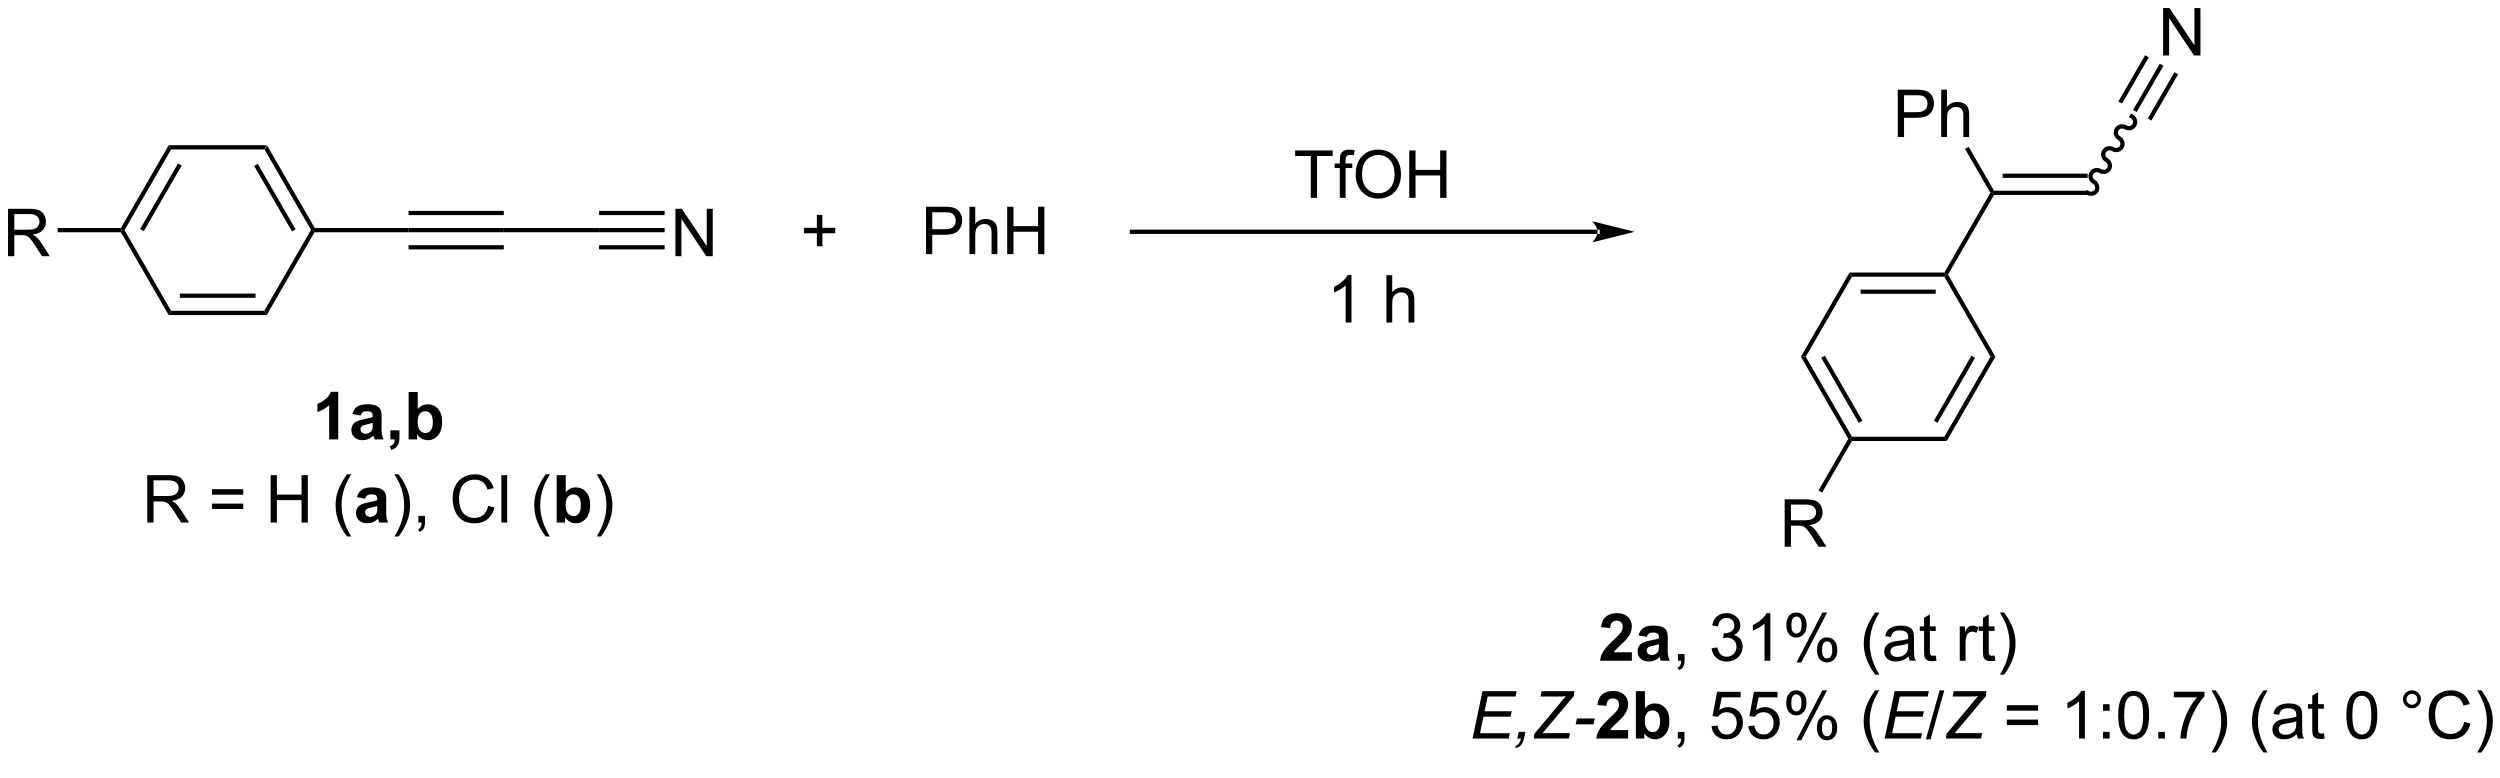 <?xml version="1.0" encoding="UTF-8"?>
<!DOCTYPE svg PUBLIC '-//W3C//DTD SVG 1.0//EN'
          'http://www.w3.org/TR/2001/REC-SVG-20010904/DTD/svg10.dtd'>
<svg stroke-dasharray="none" shape-rendering="auto" xmlns="http://www.w3.org/2000/svg" font-family="'Dialog'" text-rendering="auto" width="90" fill-opacity="1" color-interpolation="auto" color-rendering="auto" preserveAspectRatio="xMidYMid meet" font-size="12px" viewBox="0 0 90 28" fill="black" xmlns:xlink="http://www.w3.org/1999/xlink" stroke="black" image-rendering="auto" stroke-miterlimit="10" stroke-linecap="square" stroke-linejoin="miter" font-style="normal" stroke-width="1" height="28" stroke-dashoffset="0" font-weight="normal" stroke-opacity="1"
><!--Generated by the Batik Graphics2D SVG Generator--><defs id="genericDefs"
  /><g
  ><defs id="defs1"
    ><clipPath clipPathUnits="userSpaceOnUse" id="clipPath1"
      ><path d="M1.281 1.583 L312.041 1.583 L312.041 96.081 L1.281 96.081 L1.281 1.583 Z"
      /></clipPath
      ><clipPath clipPathUnits="userSpaceOnUse" id="clipPath2"
      ><path d="M-0.592 13.035 L-0.592 104.906 L301.527 104.906 L301.527 13.035 Z"
      /></clipPath
    ></defs
    ><g transform="scale(0.29,0.29) translate(-1.281,-1.583) matrix(1.029,0,0,1.029,1.89,-11.825)"
    ><path d="M37.404 40.577 L37.256 40.832 L36.962 40.832 L31.334 31.086 L31.629 30.575 ZM35.077 40.704 L30.503 32.782 L30.061 33.037 L34.635 40.96 Z" stroke="none" clip-path="url(#clipPath2)"
    /></g
    ><g transform="matrix(0.298,0,0,0.298,0.176,-3.883)"
    ><path d="M31.629 30.575 L31.334 31.086 L20.08 31.086 L19.786 30.575 Z" stroke="none" clip-path="url(#clipPath2)"
    /></g
    ><g transform="matrix(0.298,0,0,0.298,0.176,-3.883)"
    ><path d="M19.786 30.575 L20.08 31.086 L14.453 40.832 L14.159 40.832 L14.011 40.577 ZM20.912 32.782 L16.338 40.704 L16.78 40.96 L21.354 33.037 Z" stroke="none" clip-path="url(#clipPath2)"
    /></g
    ><g transform="matrix(0.298,0,0,0.298,0.176,-3.883)"
    ><path d="M14.011 41.087 L14.159 40.832 L14.453 40.832 L20.08 50.578 L19.786 51.089 Z" stroke="none" clip-path="url(#clipPath2)"
    /></g
    ><g transform="matrix(0.298,0,0,0.298,0.176,-3.883)"
    ><path d="M19.786 51.089 L20.08 50.578 L31.334 50.578 L31.629 51.089 ZM21.133 49.01 L30.282 49.01 L30.282 48.5 L21.133 48.5 Z" stroke="none" clip-path="url(#clipPath2)"
    /></g
    ><g transform="matrix(0.298,0,0,0.298,0.176,-3.883)"
    ><path d="M31.629 51.089 L31.334 50.578 L36.962 40.832 L37.256 40.832 L37.404 41.087 Z" stroke="none" clip-path="url(#clipPath2)"
    /></g
    ><g transform="matrix(0.298,0,0,0.298,0.176,-3.883)"
    ><path d="M37.404 41.087 L37.256 40.832 L37.404 40.577 L48.765 40.577 L48.765 41.087 Z" stroke="none" clip-path="url(#clipPath2)"
    /></g
    ><g transform="matrix(0.298,0,0,0.298,0.176,-3.883)"
    ><path d="M48.765 41.087 L48.765 40.577 L60.273 40.577 L60.273 41.087 ZM48.765 39.016 L60.273 39.016 L60.273 38.505 L48.765 38.505 ZM48.765 43.159 L60.273 43.159 L60.273 42.648 L48.765 42.648 Z" stroke="none" clip-path="url(#clipPath2)"
    /></g
    ><g transform="matrix(0.298,0,0,0.298,0.176,-3.883)"
    ><path d="M60.273 41.087 L60.273 40.577 L71.782 40.577 L71.782 41.087 Z" stroke="none" clip-path="url(#clipPath2)"
    /></g
    ><g transform="matrix(0.298,0,0,0.298,0.176,-3.883)"
    ><path d="M81 43.982 L81 38.255 L81.779 38.255 L84.787 42.75 L84.787 38.255 L85.513 38.255 L85.513 43.982 L84.735 43.982 L81.727 39.482 L81.727 43.982 L81 43.982 Z" stroke="none" clip-path="url(#clipPath2)"
    /></g
    ><g transform="matrix(0.298,0,0,0.298,0.176,-3.883)"
    ><path d="M71.782 41.087 L71.782 40.577 L79.7 40.577 L79.7 41.087 ZM71.782 39.016 L79.7 39.016 L79.7 38.505 L71.782 38.505 ZM71.782 43.159 L79.7 43.159 L79.7 42.648 L71.782 42.648 Z" stroke="none" clip-path="url(#clipPath2)"
    /></g
    ><g transform="matrix(0.298,0,0,0.298,0.176,-3.883)"
    ><path d="M192.411 41.288 L192.411 41.288 L136.154 41.288 L135.899 41.288 L135.899 40.777 L136.154 40.777 L192.411 40.777 L192.666 40.777 L192.666 41.288 ZM196.875 41.032 L191.773 39.757 C191.773 39.757 192.411 40.474 192.411 41.032 C192.411 41.591 191.773 42.308 191.773 42.308 Z" stroke="none" clip-path="url(#clipPath2)"
    /></g
    ><g transform="matrix(0.298,0,0,0.298,0.176,-3.883)"
    ><path d="M157.758 36.93 L157.758 31.878 L155.87 31.878 L155.87 31.204 L160.409 31.204 L160.409 31.878 L158.516 31.878 L158.516 36.93 L157.758 36.93 ZM161.264 36.93 L161.264 33.329 L160.644 33.329 L160.644 32.782 L161.264 32.782 L161.264 32.339 Q161.264 31.923 161.34 31.72 Q161.441 31.446 161.697 31.277 Q161.952 31.105 162.413 31.105 Q162.71 31.105 163.069 31.175 L162.965 31.79 Q162.746 31.751 162.551 31.751 Q162.231 31.751 162.098 31.889 Q161.965 32.024 161.965 32.399 L161.965 32.782 L162.772 32.782 L162.772 33.329 L161.965 33.329 L161.965 36.93 L161.264 36.93 ZM163.18 34.141 Q163.18 32.714 163.945 31.91 Q164.711 31.102 165.922 31.102 Q166.714 31.102 167.349 31.483 Q167.987 31.86 168.32 32.537 Q168.656 33.214 168.656 34.074 Q168.656 34.946 168.305 35.633 Q167.953 36.321 167.307 36.675 Q166.664 37.029 165.917 37.029 Q165.109 37.029 164.471 36.639 Q163.836 36.245 163.508 35.571 Q163.18 34.894 163.18 34.141 ZM163.961 34.152 Q163.961 35.188 164.516 35.785 Q165.073 36.378 165.914 36.378 Q166.768 36.378 167.32 35.777 Q167.875 35.175 167.875 34.071 Q167.875 33.37 167.638 32.85 Q167.401 32.329 166.945 32.042 Q166.492 31.753 165.924 31.753 Q165.12 31.753 164.539 32.308 Q163.961 32.86 163.961 34.152 ZM169.655 36.93 L169.655 31.204 L170.413 31.204 L170.413 33.555 L173.389 33.555 L173.389 31.204 L174.147 31.204 L174.147 36.93 L173.389 36.93 L173.389 34.23 L170.413 34.23 L170.413 36.93 L169.655 36.93 Z" stroke="none" clip-path="url(#clipPath2)"
    /></g
    ><g transform="matrix(0.298,0,0,0.298,0.176,-3.883)"
    ><path d="M162.675 51.991 L161.972 51.991 L161.972 47.509 Q161.717 47.752 161.306 47.994 Q160.894 48.236 160.566 48.358 L160.566 47.679 Q161.155 47.4 161.595 47.007 Q162.037 46.611 162.222 46.241 L162.675 46.241 L162.675 51.991 ZM166.894 51.991 L166.894 46.265 L167.597 46.265 L167.597 48.319 Q168.089 47.749 168.839 47.749 Q169.3 47.749 169.639 47.931 Q169.98 48.111 170.126 48.431 Q170.272 48.752 170.272 49.361 L170.272 51.991 L169.569 51.991 L169.569 49.361 Q169.569 48.835 169.339 48.595 Q169.113 48.353 168.694 48.353 Q168.381 48.353 168.105 48.517 Q167.832 48.679 167.714 48.957 Q167.597 49.233 167.597 49.72 L167.597 51.991 L166.894 51.991 Z" stroke="none" clip-path="url(#clipPath2)"
    /></g
    ><g transform="matrix(0.298,0,0,0.298,0.176,-3.883)"
    ><path d="M0.38 43.982 L0.38 38.255 L2.919 38.255 Q3.685 38.255 4.083 38.409 Q4.482 38.563 4.719 38.953 Q4.958 39.344 4.958 39.818 Q4.958 40.427 4.562 40.847 Q4.169 41.263 3.344 41.375 Q3.646 41.521 3.802 41.662 Q4.133 41.966 4.43 42.422 L5.427 43.982 L4.474 43.982 L3.716 42.789 Q3.383 42.274 3.167 42 Q2.953 41.727 2.784 41.617 Q2.615 41.508 2.438 41.466 Q2.31 41.438 2.016 41.438 L1.138 41.438 L1.138 43.982 L0.38 43.982 ZM1.138 40.782 L2.766 40.782 Q3.287 40.782 3.578 40.675 Q3.872 40.568 4.023 40.331 Q4.177 40.094 4.177 39.818 Q4.177 39.412 3.88 39.151 Q3.586 38.888 2.95 38.888 L1.138 38.888 L1.138 40.782 Z" stroke="none" clip-path="url(#clipPath2)"
    /></g
    ><g transform="matrix(0.298,0,0,0.298,0.176,-3.883)"
    ><path d="M14.011 40.577 L14.159 40.832 L14.011 41.087 L6.376 41.087 L6.376 40.577 Z" stroke="none" clip-path="url(#clipPath2)"
    /></g
    ><g transform="matrix(0.298,0,0,0.298,0.176,-3.883)"
    ><path d="M40.271 66.113 L39.175 66.113 L39.175 61.975 Q38.574 62.538 37.756 62.809 L37.756 61.811 Q38.185 61.671 38.688 61.28 Q39.193 60.887 39.381 60.363 L40.271 60.363 L40.271 66.113 ZM42.968 63.23 L41.971 63.051 Q42.14 62.449 42.549 62.16 Q42.96 61.871 43.767 61.871 Q44.502 61.871 44.861 62.046 Q45.221 62.218 45.367 62.486 Q45.515 62.754 45.515 63.468 L45.502 64.749 Q45.502 65.296 45.554 65.556 Q45.609 65.816 45.752 66.113 L44.666 66.113 Q44.624 66.004 44.562 65.788 Q44.533 65.691 44.523 65.66 Q44.242 65.934 43.921 66.072 Q43.601 66.207 43.236 66.207 Q42.596 66.207 42.226 65.861 Q41.859 65.512 41.859 64.981 Q41.859 64.629 42.025 64.353 Q42.195 64.077 42.497 63.931 Q42.799 63.785 43.369 63.676 Q44.14 63.53 44.437 63.405 L44.437 63.296 Q44.437 62.98 44.281 62.845 Q44.124 62.71 43.689 62.71 Q43.398 62.71 43.234 62.827 Q43.07 62.941 42.968 63.23 ZM44.437 64.121 Q44.226 64.191 43.767 64.29 Q43.312 64.387 43.171 64.481 Q42.955 64.632 42.955 64.866 Q42.955 65.098 43.127 65.267 Q43.299 65.434 43.564 65.434 Q43.861 65.434 44.132 65.238 Q44.33 65.09 44.392 64.874 Q44.437 64.733 44.437 64.34 L44.437 64.121 ZM46.568 65.014 L47.667 65.014 L47.667 65.801 Q47.667 66.277 47.584 66.553 Q47.503 66.829 47.274 67.048 Q47.045 67.267 46.693 67.392 L46.48 66.939 Q46.81 66.829 46.951 66.637 Q47.092 66.447 47.1 66.113 L46.568 66.113 L46.568 65.014 ZM48.773 66.113 L48.773 60.387 L49.869 60.387 L49.869 62.449 Q50.377 61.871 51.072 61.871 Q51.83 61.871 52.325 62.421 Q52.822 62.968 52.822 63.996 Q52.822 65.059 52.317 65.634 Q51.812 66.207 51.088 66.207 Q50.734 66.207 50.387 66.03 Q50.041 65.85 49.791 65.504 L49.791 66.113 L48.773 66.113 ZM49.861 63.949 Q49.861 64.593 50.064 64.902 Q50.351 65.34 50.822 65.34 Q51.187 65.34 51.442 65.03 Q51.697 64.718 51.697 64.051 Q51.697 63.34 51.439 63.025 Q51.182 62.71 50.781 62.71 Q50.385 62.71 50.122 63.017 Q49.861 63.324 49.861 63.949 Z" stroke="none" clip-path="url(#clipPath2)"
    /></g
    ><g transform="matrix(0.298,0,0,0.298,0.176,-3.883)"
    ><path d="M98.093 42.778 L98.093 41.208 L96.533 41.208 L96.533 40.551 L98.093 40.551 L98.093 38.994 L98.757 38.994 L98.757 40.551 L100.314 40.551 L100.314 41.208 L98.757 41.208 L98.757 42.778 L98.093 42.778 Z" stroke="none" clip-path="url(#clipPath2)"
    /></g
    ><g transform="matrix(0.298,0,0,0.298,0.176,-3.883)"
    ><path d="M196.547 91.828 L196.547 92.849 L192.701 92.849 Q192.763 92.271 193.076 91.753 Q193.388 91.234 194.31 90.38 Q195.053 89.688 195.219 89.443 Q195.446 89.102 195.446 88.771 Q195.446 88.404 195.248 88.206 Q195.053 88.008 194.704 88.008 Q194.36 88.008 194.157 88.216 Q193.954 88.422 193.922 88.904 L192.829 88.794 Q192.928 87.888 193.443 87.495 Q193.959 87.099 194.732 87.099 Q195.579 87.099 196.063 87.557 Q196.547 88.013 196.547 88.693 Q196.547 89.078 196.409 89.43 Q196.271 89.779 195.969 90.162 Q195.771 90.414 195.25 90.891 Q194.732 91.367 194.592 91.524 Q194.454 91.68 194.368 91.828 L196.547 91.828 ZM198.345 89.966 L197.348 89.787 Q197.517 89.185 197.926 88.896 Q198.338 88.607 199.145 88.607 Q199.879 88.607 200.239 88.781 Q200.598 88.953 200.744 89.222 Q200.892 89.49 200.892 90.203 L200.879 91.484 Q200.879 92.031 200.931 92.292 Q200.986 92.552 201.129 92.849 L200.043 92.849 Q200.002 92.74 199.939 92.524 Q199.911 92.427 199.9 92.396 Q199.619 92.669 199.299 92.807 Q198.978 92.943 198.614 92.943 Q197.973 92.943 197.603 92.597 Q197.236 92.248 197.236 91.716 Q197.236 91.365 197.403 91.089 Q197.572 90.813 197.874 90.667 Q198.176 90.521 198.747 90.412 Q199.517 90.266 199.814 90.141 L199.814 90.031 Q199.814 89.716 199.658 89.581 Q199.502 89.445 199.067 89.445 Q198.775 89.445 198.611 89.563 Q198.447 89.677 198.345 89.966 ZM199.814 90.857 Q199.603 90.927 199.145 91.026 Q198.689 91.123 198.549 91.216 Q198.333 91.367 198.333 91.602 Q198.333 91.834 198.504 92.003 Q198.676 92.169 198.942 92.169 Q199.239 92.169 199.51 91.974 Q199.708 91.826 199.77 91.609 Q199.814 91.469 199.814 91.076 L199.814 90.857 Z" stroke="none" clip-path="url(#clipPath2)"
    /></g
    ><g transform="matrix(0.298,0,0,0.298,0.176,-3.883)"
    ><path d="M202.11 92.849 L202.11 92.047 L202.912 92.047 L202.912 92.849 Q202.912 93.292 202.756 93.563 Q202.599 93.834 202.258 93.982 L202.063 93.682 Q202.287 93.584 202.391 93.393 Q202.498 93.206 202.508 92.849 L202.11 92.849 ZM206.18 91.336 L206.883 91.242 Q207.006 91.841 207.295 92.104 Q207.586 92.367 208.006 92.367 Q208.5 92.367 208.842 92.024 Q209.185 91.68 209.185 91.172 Q209.185 90.688 208.868 90.375 Q208.553 90.06 208.063 90.06 Q207.865 90.06 207.568 90.138 L207.646 89.521 Q207.717 89.529 207.758 89.529 Q208.209 89.529 208.568 89.294 Q208.928 89.06 208.928 88.57 Q208.928 88.185 208.665 87.932 Q208.404 87.677 207.99 87.677 Q207.579 87.677 207.305 87.935 Q207.032 88.193 206.954 88.709 L206.25 88.584 Q206.381 87.875 206.836 87.487 Q207.295 87.099 207.974 87.099 Q208.443 87.099 208.836 87.3 Q209.232 87.5 209.441 87.849 Q209.649 88.195 209.649 88.586 Q209.649 88.959 209.448 89.263 Q209.25 89.568 208.86 89.748 Q209.368 89.865 209.649 90.234 Q209.93 90.602 209.93 91.156 Q209.93 91.906 209.383 92.43 Q208.836 92.951 208 92.951 Q207.248 92.951 206.748 92.503 Q206.25 92.052 206.18 91.336 ZM213.275 92.849 L212.572 92.849 L212.572 88.367 Q212.317 88.609 211.905 88.852 Q211.494 89.094 211.166 89.216 L211.166 88.537 Q211.754 88.258 212.195 87.865 Q212.637 87.469 212.822 87.099 L213.275 87.099 L213.275 92.849 ZM215.209 88.498 Q215.209 87.883 215.516 87.453 Q215.826 87.024 216.412 87.024 Q216.951 87.024 217.303 87.409 Q217.657 87.794 217.657 88.539 Q217.657 89.266 217.3 89.659 Q216.943 90.052 216.42 90.052 Q215.899 90.052 215.553 89.667 Q215.209 89.279 215.209 88.498 ZM216.43 87.508 Q216.17 87.508 215.995 87.734 Q215.821 87.961 215.821 88.568 Q215.821 89.117 215.995 89.344 Q216.172 89.568 216.43 89.568 Q216.696 89.568 216.87 89.341 Q217.045 89.115 217.045 88.513 Q217.045 87.959 216.868 87.734 Q216.693 87.508 216.43 87.508 ZM216.435 93.06 L219.568 87.024 L220.138 87.024 L217.016 93.06 L216.435 93.06 ZM218.912 91.505 Q218.912 90.888 219.219 90.461 Q219.529 90.031 220.118 90.031 Q220.657 90.031 221.011 90.417 Q221.365 90.802 221.365 91.547 Q221.365 92.274 221.006 92.667 Q220.649 93.06 220.123 93.06 Q219.602 93.06 219.256 92.672 Q218.912 92.281 218.912 91.505 ZM220.138 90.516 Q219.873 90.516 219.698 90.742 Q219.524 90.969 219.524 91.576 Q219.524 92.123 219.698 92.349 Q219.875 92.576 220.133 92.576 Q220.404 92.576 220.576 92.349 Q220.75 92.123 220.75 91.521 Q220.75 90.966 220.573 90.742 Q220.399 90.516 220.138 90.516 ZM225.951 94.534 Q225.368 93.8 224.964 92.815 Q224.563 91.828 224.563 90.774 Q224.563 89.844 224.865 88.992 Q225.217 88.005 225.951 87.024 L226.454 87.024 Q225.982 87.836 225.829 88.185 Q225.592 88.724 225.454 89.31 Q225.287 90.039 225.287 90.779 Q225.287 92.656 226.454 94.534 L225.951 94.534 ZM229.977 92.336 Q229.586 92.669 229.224 92.807 Q228.865 92.943 228.451 92.943 Q227.766 92.943 227.399 92.609 Q227.032 92.274 227.032 91.755 Q227.032 91.451 227.17 91.198 Q227.31 90.945 227.534 90.794 Q227.758 90.641 228.04 90.563 Q228.248 90.508 228.665 90.459 Q229.516 90.357 229.92 90.216 Q229.922 90.07 229.922 90.031 Q229.922 89.602 229.724 89.427 Q229.454 89.188 228.922 89.188 Q228.428 89.188 228.191 89.362 Q227.954 89.537 227.842 89.977 L227.154 89.883 Q227.248 89.443 227.461 89.172 Q227.678 88.899 228.084 88.753 Q228.49 88.607 229.024 88.607 Q229.555 88.607 229.886 88.732 Q230.219 88.857 230.375 89.047 Q230.532 89.234 230.594 89.524 Q230.631 89.703 230.631 90.172 L230.631 91.109 Q230.631 92.091 230.675 92.352 Q230.719 92.609 230.852 92.849 L230.118 92.849 Q230.008 92.63 229.977 92.336 ZM229.92 90.766 Q229.537 90.922 228.771 91.031 Q228.336 91.094 228.157 91.172 Q227.977 91.25 227.878 91.401 Q227.782 91.552 227.782 91.734 Q227.782 92.016 227.995 92.203 Q228.209 92.391 228.618 92.391 Q229.024 92.391 229.339 92.214 Q229.657 92.037 229.805 91.727 Q229.92 91.49 229.92 91.024 L229.92 90.766 ZM233.254 92.219 L233.356 92.841 Q233.059 92.904 232.825 92.904 Q232.442 92.904 232.231 92.784 Q232.02 92.662 231.934 92.464 Q231.848 92.266 231.848 91.633 L231.848 89.248 L231.333 89.248 L231.333 88.701 L231.848 88.701 L231.848 87.672 L232.549 87.25 L232.549 88.701 L233.254 88.701 L233.254 89.248 L232.549 89.248 L232.549 91.672 Q232.549 91.974 232.585 92.06 Q232.622 92.146 232.705 92.198 Q232.791 92.248 232.947 92.248 Q233.064 92.248 233.254 92.219 ZM236.158 92.849 L236.158 88.701 L236.791 88.701 L236.791 89.328 Q237.033 88.888 237.236 88.748 Q237.442 88.607 237.689 88.607 Q238.043 88.607 238.411 88.834 L238.168 89.484 Q237.911 89.334 237.653 89.334 Q237.424 89.334 237.239 89.472 Q237.056 89.609 236.978 89.857 Q236.861 90.232 236.861 90.677 L236.861 92.849 L236.158 92.849 ZM240.364 92.219 L240.465 92.841 Q240.168 92.904 239.934 92.904 Q239.551 92.904 239.34 92.784 Q239.129 92.662 239.043 92.464 Q238.958 92.266 238.958 91.633 L238.958 89.248 L238.442 89.248 L238.442 88.701 L238.958 88.701 L238.958 87.672 L239.658 87.25 L239.658 88.701 L240.364 88.701 L240.364 89.248 L239.658 89.248 L239.658 91.672 Q239.658 91.974 239.695 92.06 Q239.731 92.146 239.814 92.198 Q239.9 92.248 240.056 92.248 Q240.174 92.248 240.364 92.219 ZM241.513 94.534 L241.008 94.534 Q242.178 92.656 242.178 90.779 Q242.178 90.044 242.008 89.32 Q241.875 88.734 241.638 88.195 Q241.485 87.844 241.008 87.024 L241.513 87.024 Q242.248 88.005 242.599 88.992 Q242.899 89.844 242.899 90.774 Q242.899 91.828 242.495 92.815 Q242.092 93.8 241.513 94.534 Z" stroke="none" clip-path="url(#clipPath2)"
    /></g
    ><g transform="matrix(0.298,0,0,0.298,0.176,-3.883)"
    ><path d="M177.301 102.249 L178.502 96.522 L182.635 96.522 L182.497 97.174 L179.129 97.174 L178.754 98.955 L182.036 98.955 L181.9 99.609 L178.619 99.609 L178.205 101.601 L181.809 101.601 L181.674 102.249 L177.301 102.249 ZM182.713 102.249 L182.879 101.447 L183.684 101.447 L183.541 102.147 Q183.408 102.778 183.127 103.069 Q182.848 103.364 182.47 103.405 L182.536 103.098 Q183.002 102.968 183.15 102.249 L182.713 102.249 ZM184.696 102.249 L184.771 101.674 L187.638 98.249 L188.232 97.53 Q188.412 97.312 188.579 97.127 Q188.217 97.171 188.071 97.171 L187.883 97.166 L187.657 97.171 L187.435 97.174 L185.508 97.174 L185.646 96.522 L189.594 96.522 L189.529 97.119 L186.454 100.772 Q185.888 101.447 185.735 101.619 Q185.907 101.596 185.959 101.596 L189.079 101.596 L188.943 102.249 L184.696 102.249 ZM189.76 100.53 L189.908 99.822 L192.064 99.822 L191.918 100.53 L189.76 100.53 Z" stroke="none" clip-path="url(#clipPath2)"
    /></g
    ><g transform="matrix(0.298,0,0,0.298,0.176,-3.883)"
    ><path d="M196.098 101.228 L196.098 102.249 L192.252 102.249 Q192.314 101.671 192.627 101.153 Q192.939 100.635 193.861 99.78 Q194.603 99.088 194.77 98.843 Q194.997 98.502 194.997 98.171 Q194.997 97.804 194.799 97.606 Q194.603 97.408 194.254 97.408 Q193.911 97.408 193.708 97.616 Q193.504 97.822 193.473 98.304 L192.379 98.194 Q192.478 97.288 192.994 96.895 Q193.51 96.499 194.283 96.499 Q195.129 96.499 195.614 96.957 Q196.098 97.413 196.098 98.093 Q196.098 98.478 195.96 98.83 Q195.822 99.179 195.52 99.562 Q195.322 99.814 194.801 100.291 Q194.283 100.767 194.142 100.924 Q194.004 101.08 193.918 101.228 L196.098 101.228 ZM197.029 102.249 L197.029 96.522 L198.125 96.522 L198.125 98.585 Q198.633 98.007 199.329 98.007 Q200.087 98.007 200.581 98.556 Q201.079 99.103 201.079 100.132 Q201.079 101.194 200.573 101.77 Q200.068 102.343 199.344 102.343 Q198.99 102.343 198.644 102.166 Q198.297 101.986 198.047 101.64 L198.047 102.249 L197.029 102.249 ZM198.118 100.085 Q198.118 100.728 198.321 101.038 Q198.607 101.476 199.079 101.476 Q199.443 101.476 199.698 101.166 Q199.954 100.853 199.954 100.187 Q199.954 99.476 199.696 99.161 Q199.438 98.846 199.037 98.846 Q198.641 98.846 198.378 99.153 Q198.118 99.46 198.118 100.085 Z" stroke="none" clip-path="url(#clipPath2)"
    /></g
    ><g transform="matrix(0.298,0,0,0.298,0.176,-3.883)"
    ><path d="M202.098 102.249 L202.098 101.447 L202.9 101.447 L202.9 102.249 Q202.9 102.692 202.744 102.963 Q202.588 103.234 202.247 103.382 L202.051 103.082 Q202.275 102.984 202.379 102.793 Q202.486 102.606 202.497 102.249 L202.098 102.249 ZM206.166 100.749 L206.903 100.687 Q206.986 101.226 207.283 101.496 Q207.583 101.767 208.004 101.767 Q208.512 101.767 208.864 101.385 Q209.215 101.002 209.215 100.369 Q209.215 99.767 208.877 99.421 Q208.541 99.072 207.994 99.072 Q207.653 99.072 207.379 99.228 Q207.106 99.382 206.95 99.627 L206.291 99.541 L206.845 96.601 L209.692 96.601 L209.692 97.272 L207.408 97.272 L207.098 98.812 Q207.614 98.452 208.181 98.452 Q208.931 98.452 209.447 98.973 Q209.963 99.491 209.963 100.306 Q209.963 101.085 209.51 101.65 Q208.958 102.348 208.004 102.348 Q207.223 102.348 206.728 101.911 Q206.236 101.471 206.166 100.749 ZM210.615 100.749 L211.352 100.687 Q211.435 101.226 211.732 101.496 Q212.032 101.767 212.454 101.767 Q212.961 101.767 213.313 101.385 Q213.665 101.002 213.665 100.369 Q213.665 99.767 213.326 99.421 Q212.99 99.072 212.443 99.072 Q212.102 99.072 211.829 99.228 Q211.555 99.382 211.399 99.627 L210.74 99.541 L211.295 96.601 L214.141 96.601 L214.141 97.272 L211.857 97.272 L211.547 98.812 Q212.063 98.452 212.631 98.452 Q213.381 98.452 213.896 98.973 Q214.412 99.491 214.412 100.306 Q214.412 101.085 213.959 101.65 Q213.407 102.348 212.454 102.348 Q211.672 102.348 211.178 101.911 Q210.685 101.471 210.615 100.749 ZM215.197 97.897 Q215.197 97.283 215.504 96.853 Q215.814 96.424 216.4 96.424 Q216.939 96.424 217.291 96.809 Q217.645 97.194 217.645 97.939 Q217.645 98.666 217.288 99.059 Q216.931 99.452 216.408 99.452 Q215.887 99.452 215.541 99.067 Q215.197 98.679 215.197 97.897 ZM216.418 96.908 Q216.158 96.908 215.984 97.135 Q215.809 97.361 215.809 97.968 Q215.809 98.517 215.984 98.744 Q216.161 98.968 216.418 98.968 Q216.684 98.968 216.859 98.741 Q217.033 98.515 217.033 97.913 Q217.033 97.359 216.856 97.135 Q216.681 96.908 216.418 96.908 ZM216.424 102.46 L219.556 96.424 L220.127 96.424 L217.004 102.46 L216.424 102.46 ZM218.9 100.905 Q218.9 100.288 219.208 99.861 Q219.517 99.431 220.106 99.431 Q220.645 99.431 220.999 99.817 Q221.353 100.202 221.353 100.947 Q221.353 101.674 220.994 102.067 Q220.637 102.46 220.111 102.46 Q219.59 102.46 219.244 102.072 Q218.9 101.681 218.9 100.905 ZM220.127 99.916 Q219.861 99.916 219.687 100.142 Q219.512 100.369 219.512 100.976 Q219.512 101.522 219.687 101.749 Q219.864 101.976 220.122 101.976 Q220.392 101.976 220.564 101.749 Q220.739 101.522 220.739 100.921 Q220.739 100.366 220.562 100.142 Q220.387 99.916 220.127 99.916 ZM225.939 103.934 Q225.356 103.2 224.952 102.215 Q224.551 101.228 224.551 100.174 Q224.551 99.244 224.853 98.392 Q225.205 97.405 225.939 96.424 L226.442 96.424 Q225.97 97.236 225.817 97.585 Q225.58 98.124 225.442 98.71 Q225.275 99.439 225.275 100.179 Q225.275 102.056 226.442 103.934 L225.939 103.934 Z" stroke="none" clip-path="url(#clipPath2)"
    /></g
    ><g transform="matrix(0.298,0,0,0.298,0.176,-3.883)"
    ><path d="M227.09 102.249 L228.291 96.522 L232.424 96.522 L232.286 97.174 L228.918 97.174 L228.543 98.955 L231.825 98.955 L231.689 99.609 L228.408 99.609 L227.994 101.601 L231.598 101.601 L231.463 102.249 L227.09 102.249 Z" stroke="none" clip-path="url(#clipPath2)"
    /></g
    ><g transform="matrix(0.298,0,0,0.298,0.176,-3.883)"
    ><path d="M232.067 102.348 L233.728 96.424 L234.291 96.424 L232.635 102.348 L232.067 102.348 Z" stroke="none" clip-path="url(#clipPath2)"
    /></g
    ><g transform="matrix(0.298,0,0,0.298,0.176,-3.883)"
    ><path d="M234.485 102.249 L234.56 101.674 L237.428 98.249 L238.021 97.53 Q238.201 97.312 238.368 97.127 Q238.006 97.171 237.86 97.171 L237.672 97.166 L237.446 97.171 L237.225 97.174 L235.297 97.174 L235.435 96.522 L239.383 96.522 L239.318 97.119 L236.243 100.772 Q235.678 101.447 235.524 101.619 Q235.696 101.596 235.748 101.596 L238.868 101.596 L238.732 102.249 L234.485 102.249 Z" stroke="none" clip-path="url(#clipPath2)"
    /></g
    ><g transform="matrix(0.298,0,0,0.298,0.176,-3.883)"
    ><path d="M245.625 98.882 L241.844 98.882 L241.844 98.226 L245.625 98.226 L245.625 98.882 ZM245.625 100.619 L241.844 100.619 L241.844 99.963 L245.625 99.963 L245.625 100.619 ZM251.275 102.249 L250.572 102.249 L250.572 97.767 Q250.317 98.01 249.905 98.252 Q249.494 98.494 249.166 98.616 L249.166 97.937 Q249.754 97.658 250.195 97.265 Q250.637 96.869 250.822 96.499 L251.275 96.499 L251.275 102.249 ZM253.467 98.9 L253.467 98.101 L254.266 98.101 L254.266 98.9 L253.467 98.9 ZM253.467 102.249 L253.467 101.447 L254.266 101.447 L254.266 102.249 L253.467 102.249 ZM255.299 99.424 Q255.299 98.408 255.507 97.791 Q255.715 97.171 256.127 96.835 Q256.541 96.499 257.166 96.499 Q257.627 96.499 257.973 96.684 Q258.322 96.869 258.549 97.221 Q258.775 97.569 258.903 98.072 Q259.033 98.572 259.033 99.424 Q259.033 100.431 258.825 101.051 Q258.619 101.671 258.205 102.01 Q257.793 102.348 257.166 102.348 Q256.338 102.348 255.864 101.752 Q255.299 101.038 255.299 99.424 ZM256.02 99.424 Q256.02 100.835 256.351 101.301 Q256.682 101.767 257.166 101.767 Q257.65 101.767 257.978 101.299 Q258.309 100.83 258.309 99.424 Q258.309 98.01 257.978 97.546 Q257.65 97.08 257.158 97.08 Q256.674 97.08 256.385 97.491 Q256.02 98.015 256.02 99.424 ZM260.141 102.249 L260.141 101.447 L260.943 101.447 L260.943 102.249 L260.141 102.249 ZM262.017 97.272 L262.017 96.596 L265.723 96.596 L265.723 97.142 Q265.176 97.726 264.64 98.692 Q264.103 99.655 263.809 100.674 Q263.598 101.392 263.541 102.249 L262.817 102.249 Q262.83 101.572 263.083 100.616 Q263.338 99.658 263.812 98.77 Q264.286 97.882 264.822 97.272 L262.017 97.272 ZM267.076 103.934 L266.571 103.934 Q267.74 102.056 267.74 100.179 Q267.74 99.444 267.571 98.721 Q267.438 98.135 267.201 97.596 Q267.047 97.244 266.571 96.424 L267.076 96.424 Q267.81 97.405 268.162 98.392 Q268.462 99.244 268.462 100.174 Q268.462 101.228 268.058 102.215 Q267.654 103.2 267.076 103.934 ZM272.846 103.934 Q272.262 103.2 271.859 102.215 Q271.458 101.228 271.458 100.174 Q271.458 99.244 271.76 98.392 Q272.111 97.405 272.846 96.424 L273.348 96.424 Q272.877 97.236 272.723 97.585 Q272.486 98.124 272.348 98.71 Q272.182 99.439 272.182 100.179 Q272.182 102.056 273.348 103.934 L272.846 103.934 ZM276.872 101.736 Q276.481 102.069 276.119 102.207 Q275.76 102.343 275.346 102.343 Q274.661 102.343 274.293 102.01 Q273.926 101.674 273.926 101.155 Q273.926 100.851 274.064 100.598 Q274.205 100.346 274.429 100.194 Q274.653 100.041 274.934 99.963 Q275.142 99.908 275.559 99.859 Q276.411 99.757 276.814 99.616 Q276.817 99.471 276.817 99.431 Q276.817 99.002 276.619 98.827 Q276.348 98.588 275.817 98.588 Q275.322 98.588 275.085 98.762 Q274.848 98.937 274.736 99.377 L274.049 99.283 Q274.142 98.843 274.356 98.572 Q274.572 98.299 274.978 98.153 Q275.385 98.007 275.918 98.007 Q276.45 98.007 276.781 98.132 Q277.114 98.257 277.27 98.447 Q277.426 98.635 277.489 98.924 Q277.525 99.103 277.525 99.572 L277.525 100.51 Q277.525 101.491 277.57 101.752 Q277.614 102.01 277.747 102.249 L277.012 102.249 Q276.903 102.03 276.872 101.736 ZM276.814 100.166 Q276.432 100.322 275.666 100.431 Q275.231 100.494 275.051 100.572 Q274.872 100.65 274.773 100.801 Q274.676 100.952 274.676 101.135 Q274.676 101.416 274.89 101.603 Q275.103 101.791 275.512 101.791 Q275.918 101.791 276.234 101.614 Q276.551 101.437 276.7 101.127 Q276.814 100.89 276.814 100.424 L276.814 100.166 ZM280.149 101.619 L280.25 102.241 Q279.954 102.304 279.719 102.304 Q279.337 102.304 279.125 102.184 Q278.915 102.062 278.829 101.864 Q278.743 101.666 278.743 101.033 L278.743 98.647 L278.227 98.647 L278.227 98.101 L278.743 98.101 L278.743 97.072 L279.443 96.65 L279.443 98.101 L280.149 98.101 L280.149 98.647 L279.443 98.647 L279.443 101.072 Q279.443 101.374 279.48 101.46 Q279.516 101.546 279.599 101.598 Q279.685 101.647 279.842 101.647 Q279.959 101.647 280.149 101.619 ZM282.865 99.424 Q282.865 98.408 283.073 97.791 Q283.282 97.171 283.693 96.835 Q284.107 96.499 284.732 96.499 Q285.193 96.499 285.54 96.684 Q285.889 96.869 286.115 97.221 Q286.342 97.569 286.469 98.072 Q286.599 98.572 286.599 99.424 Q286.599 100.431 286.391 101.051 Q286.185 101.671 285.771 102.01 Q285.36 102.348 284.732 102.348 Q283.904 102.348 283.43 101.752 Q282.865 101.038 282.865 99.424 ZM283.587 99.424 Q283.587 100.835 283.917 101.301 Q284.248 101.767 284.732 101.767 Q285.217 101.767 285.545 101.299 Q285.875 100.83 285.875 99.424 Q285.875 98.01 285.545 97.546 Q285.217 97.08 284.724 97.08 Q284.24 97.08 283.951 97.491 Q283.587 98.015 283.587 99.424 ZM289.704 97.507 Q289.704 97.056 290.021 96.741 Q290.342 96.424 290.787 96.424 Q291.24 96.424 291.555 96.741 Q291.873 97.056 291.873 97.507 Q291.873 97.955 291.553 98.275 Q291.235 98.593 290.787 98.593 Q290.342 98.593 290.021 98.278 Q289.704 97.96 289.704 97.507 ZM290.131 97.507 Q290.131 97.78 290.323 97.973 Q290.516 98.166 290.79 98.166 Q291.06 98.166 291.253 97.973 Q291.446 97.78 291.446 97.507 Q291.446 97.234 291.253 97.041 Q291.06 96.846 290.79 96.846 Q290.516 96.846 290.323 97.041 Q290.131 97.234 290.131 97.507 ZM297.106 100.241 L297.864 100.431 Q297.627 101.366 297.007 101.859 Q296.387 102.348 295.494 102.348 Q294.567 102.348 293.986 101.971 Q293.408 101.593 293.103 100.879 Q292.801 100.163 292.801 99.343 Q292.801 98.447 293.142 97.783 Q293.486 97.116 294.116 96.77 Q294.747 96.424 295.504 96.424 Q296.364 96.424 296.95 96.861 Q297.536 97.299 297.767 98.093 L297.02 98.267 Q296.822 97.642 296.442 97.359 Q296.064 97.072 295.489 97.072 Q294.83 97.072 294.385 97.39 Q293.942 97.705 293.762 98.239 Q293.583 98.772 293.583 99.338 Q293.583 100.069 293.796 100.614 Q294.01 101.158 294.458 101.429 Q294.908 101.697 295.432 101.697 Q296.067 101.697 296.507 101.33 Q296.95 100.963 297.106 100.241 ZM299.17 103.934 L298.665 103.934 Q299.834 102.056 299.834 100.179 Q299.834 99.444 299.665 98.721 Q299.532 98.135 299.295 97.596 Q299.141 97.244 298.665 96.424 L299.17 96.424 Q299.904 97.405 300.256 98.392 Q300.555 99.244 300.555 100.174 Q300.555 101.228 300.152 102.215 Q299.748 103.2 299.17 103.934 Z" stroke="none" clip-path="url(#clipPath2)"
    /></g
    ><g transform="matrix(0.298,0,0,0.298,0.176,-3.883)"
    ><path d="M240.299 36.579 L240.152 36.324 L240.299 36.069 L251.607 36.07 L251.607 36.58 ZM241.343 34.517 L251.607 34.519 L251.607 34.008 L241.343 34.007 Z" stroke="none" clip-path="url(#clipPath2)"
    /></g
    ><g transform="matrix(0.298,0,0,0.298,0.176,-3.883)"
    ><path d="M228.671 29.588 L228.671 23.861 L230.832 23.861 Q231.403 23.861 231.702 23.916 Q232.124 23.986 232.408 24.184 Q232.694 24.38 232.869 24.736 Q233.043 25.09 233.043 25.517 Q233.043 26.247 232.577 26.755 Q232.114 27.26 230.898 27.26 L229.429 27.26 L229.429 29.588 L228.671 29.588 ZM229.429 26.583 L230.911 26.583 Q231.645 26.583 231.952 26.309 Q232.262 26.036 232.262 25.541 Q232.262 25.181 232.08 24.926 Q231.898 24.669 231.601 24.588 Q231.411 24.536 230.895 24.536 L229.429 24.536 L229.429 26.583 ZM233.918 29.588 L233.918 23.861 L234.621 23.861 L234.621 25.916 Q235.114 25.346 235.864 25.346 Q236.325 25.346 236.663 25.528 Q237.004 25.708 237.15 26.028 Q237.296 26.348 237.296 26.958 L237.296 29.588 L236.593 29.588 L236.593 26.958 Q236.593 26.431 236.364 26.192 Q236.137 25.95 235.718 25.95 Q235.405 25.95 235.129 26.114 Q234.856 26.275 234.739 26.554 Q234.621 26.83 234.621 27.317 L234.621 29.588 L233.918 29.588 Z" stroke="none" clip-path="url(#clipPath2)"
    /></g
    ><g transform="matrix(0.298,0,0,0.298,0.176,-3.883)"
    ><path d="M240.299 36.069 L240.152 36.324 L239.858 36.324 L236.793 31.015 L237.235 30.76 Z" stroke="none" clip-path="url(#clipPath2)"
    /></g
    ><g transform="matrix(0.298,0,0,0.298,0.176,-3.883)"
    ><path d="M239.858 36.324 L240.152 36.324 L240.299 36.579 L234.738 46.209 L234.444 46.209 L234.296 45.953 Z" stroke="none" clip-path="url(#clipPath2)"
    /></g
    ><g transform="matrix(0.298,0,0,0.298,0.176,-3.883)"
    ><path d="M251.734 36.104 L251.734 36.104 C252 36.258 252.319 36.169 252.454 35.935 L252.675 36.062 L252.454 35.935 C252.589 35.701 252.507 35.38 252.241 35.227 L252.369 35.006 L252.241 35.227 C251.748 34.942 251.556 34.316 251.841 33.821 L252.062 33.949 L251.841 33.821 C252.127 33.326 252.765 33.18 253.258 33.465 L253.131 33.686 L253.258 33.465 C253.524 33.619 253.843 33.529 253.978 33.295 L254.199 33.423 L253.978 33.295 C254.113 33.062 254.031 32.741 253.765 32.587 L253.893 32.366 L253.765 32.587 C253.272 32.303 253.08 31.677 253.366 31.182 L253.587 31.309 L253.366 31.182 C253.651 30.687 254.29 30.541 254.783 30.826 L254.655 31.047 L254.783 30.826 C255.049 30.979 255.367 30.89 255.502 30.656 L255.723 30.784 L255.502 30.656 C255.638 30.422 255.556 30.102 255.29 29.948 L255.417 29.727 L255.29 29.948 C254.797 29.663 254.604 29.038 254.89 28.543 L254.89 28.543 C255.176 28.048 255.814 27.902 256.307 28.186 L256.307 28.186 C256.573 28.34 256.892 28.251 257.027 28.017 L257.248 28.145 L257.027 28.017 C257.162 27.783 257.08 27.462 256.814 27.309 L256.593 27.181 L256.848 26.739 L257.069 26.867 C257.562 27.151 257.754 27.777 257.469 28.272 L257.469 28.272 C257.183 28.767 256.545 28.913 256.052 28.628 L256.179 28.407 L256.052 28.628 C255.785 28.475 255.467 28.564 255.332 28.798 L255.111 28.67 L255.332 28.798 C255.197 29.032 255.279 29.352 255.545 29.506 L255.545 29.506 C256.038 29.791 256.23 30.416 255.944 30.911 L255.944 30.911 C255.659 31.406 255.02 31.552 254.527 31.268 L254.527 31.268 C254.261 31.114 253.943 31.203 253.808 31.437 L253.808 31.437 C253.672 31.671 253.754 31.992 254.02 32.145 L254.02 32.145 C254.513 32.43 254.706 33.056 254.42 33.551 L254.42 33.551 C254.134 34.045 253.496 34.192 253.003 33.907 L253.003 33.907 C252.737 33.753 252.418 33.842 252.283 34.076 L252.283 34.076 C252.148 34.31 252.23 34.631 252.496 34.785 L252.496 34.785 C252.989 35.069 253.182 35.695 252.896 36.19 L252.896 36.19 C252.61 36.685 251.972 36.831 251.479 36.546 L251.258 36.419 L251.513 35.977 Z" stroke="none" clip-path="url(#clipPath2)"
    /></g
    ><g transform="matrix(0.298,0,0,0.298,0.176,-3.883)"
    ><path d="M260.724 19.734 L260.724 14.007 L261.503 14.007 L264.51 18.502 L264.51 14.007 L265.237 14.007 L265.237 19.734 L264.458 19.734 L261.45 15.234 L261.45 19.734 L260.724 19.734 Z" stroke="none" clip-path="url(#clipPath2)"
    /></g
    ><g transform="matrix(0.298,0,0,0.298,0.176,-3.883)"
    ><path d="M257.536 26.568 L257.094 26.313 L260.324 20.727 L260.766 20.983 ZM255.762 25.542 L258.992 19.957 L258.55 19.701 L255.32 25.287 ZM259.31 27.594 L262.54 22.009 L262.098 21.753 L258.868 27.339 Z" stroke="none" clip-path="url(#clipPath2)"
    /></g
    ><g transform="matrix(0.298,0,0,0.298,0.176,-3.883)"
    ><path d="M234.296 45.953 L234.444 46.209 L234.296 46.464 L223.137 46.462 L222.842 45.952 ZM233.253 48.015 L224.179 48.014 L224.179 48.524 L233.253 48.525 Z" stroke="none" clip-path="url(#clipPath2)"
    /></g
    ><g transform="matrix(0.298,0,0,0.298,0.176,-3.883)"
    ><path d="M222.842 45.952 L223.137 46.462 L217.555 56.126 L216.966 56.126 Z" stroke="none" clip-path="url(#clipPath2)"
    /></g
    ><g transform="matrix(0.298,0,0,0.298,0.176,-3.883)"
    ><path d="M216.966 56.126 L217.555 56.126 L223.134 65.792 L222.987 66.047 L222.692 66.047 ZM219.421 56.254 L223.957 64.113 L224.398 63.858 L219.863 55.999 Z" stroke="none" clip-path="url(#clipPath2)"
    /></g
    ><g transform="matrix(0.298,0,0,0.298,0.176,-3.883)"
    ><path d="M223.134 66.302 L222.987 66.047 L223.134 65.792 L234.294 65.793 L234.589 66.303 Z" stroke="none" clip-path="url(#clipPath2)"
    /></g
    ><g transform="matrix(0.298,0,0,0.298,0.176,-3.883)"
    ><path d="M234.589 66.303 L234.294 65.793 L239.875 56.129 L240.464 56.129 ZM233.472 64.114 L238.01 56.256 L237.568 56.001 L233.03 63.859 Z" stroke="none" clip-path="url(#clipPath2)"
    /></g
    ><g transform="matrix(0.298,0,0,0.298,0.176,-3.883)"
    ><path d="M240.464 56.129 L239.875 56.129 L234.296 46.464 L234.444 46.209 L234.738 46.209 Z" stroke="none" clip-path="url(#clipPath2)"
    /></g
    ><g transform="matrix(0.298,0,0,0.298,0.176,-3.883)"
    ><path d="M215.008 79.082 L215.008 73.355 L217.548 73.355 Q218.313 73.355 218.712 73.509 Q219.11 73.662 219.347 74.053 Q219.587 74.444 219.587 74.918 Q219.587 75.527 219.191 75.946 Q218.798 76.363 217.972 76.475 Q218.274 76.621 218.43 76.761 Q218.761 77.066 219.058 77.522 L220.055 79.082 L219.102 79.082 L218.344 77.889 Q218.011 77.373 217.795 77.1 Q217.581 76.826 217.412 76.717 Q217.243 76.608 217.066 76.566 Q216.938 76.537 216.644 76.537 L215.766 76.537 L215.766 79.082 L215.008 79.082 ZM215.766 75.881 L217.394 75.881 Q217.915 75.881 218.206 75.774 Q218.501 75.668 218.652 75.431 Q218.805 75.194 218.805 74.918 Q218.805 74.511 218.508 74.251 Q218.214 73.988 217.579 73.988 L215.766 73.988 L215.766 75.881 Z" stroke="none" clip-path="url(#clipPath2)"
    /></g
    ><g transform="matrix(0.298,0,0,0.298,0.176,-3.883)"
    ><path d="M222.692 66.047 L222.987 66.047 L223.134 66.302 L219.534 72.536 L219.092 72.281 Z" stroke="none" clip-path="url(#clipPath2)"
    /></g
    ><g transform="matrix(0.298,0,0,0.298,0.176,-3.883)"
    ><path d="M111.274 43.727 L111.274 38.001 L113.435 38.001 Q114.006 38.001 114.305 38.055 Q114.727 38.126 115.011 38.324 Q115.297 38.519 115.472 38.876 Q115.646 39.23 115.646 39.657 Q115.646 40.386 115.18 40.894 Q114.716 41.399 113.5 41.399 L112.032 41.399 L112.032 43.727 L111.274 43.727 ZM112.032 40.722 L113.513 40.722 Q114.248 40.722 114.555 40.449 Q114.865 40.175 114.865 39.68 Q114.865 39.321 114.683 39.066 Q114.5 38.808 114.204 38.727 Q114.013 38.675 113.498 38.675 L112.032 38.675 L112.032 40.722 ZM116.521 43.727 L116.521 38.001 L117.224 38.001 L117.224 40.055 Q117.716 39.485 118.466 39.485 Q118.927 39.485 119.266 39.667 Q119.607 39.847 119.753 40.167 Q119.899 40.488 119.899 41.097 L119.899 43.727 L119.196 43.727 L119.196 41.097 Q119.196 40.571 118.966 40.331 Q118.74 40.089 118.321 40.089 Q118.008 40.089 117.732 40.253 Q117.459 40.415 117.341 40.693 Q117.224 40.969 117.224 41.456 L117.224 43.727 L116.521 43.727 ZM121.082 43.727 L121.082 38.001 L121.84 38.001 L121.84 40.352 L124.817 40.352 L124.817 38.001 L125.575 38.001 L125.575 43.727 L124.817 43.727 L124.817 41.027 L121.84 41.027 L121.84 43.727 L121.082 43.727 Z" stroke="none" clip-path="url(#clipPath2)"
    /></g
    ><g transform="matrix(0.298,0,0,0.298,0.176,-3.883)"
    ><path d="M17.2 76.153 L17.2 70.426 L19.739 70.426 Q20.504 70.426 20.903 70.58 Q21.301 70.733 21.538 71.124 Q21.778 71.514 21.778 71.988 Q21.778 72.598 21.382 73.017 Q20.989 73.434 20.163 73.546 Q20.465 73.692 20.622 73.832 Q20.952 74.137 21.249 74.593 L22.247 76.153 L21.293 76.153 L20.535 74.96 Q20.202 74.444 19.986 74.171 Q19.773 73.897 19.603 73.788 Q19.434 73.678 19.257 73.637 Q19.129 73.608 18.835 73.608 L17.957 73.608 L17.957 76.153 L17.2 76.153 ZM17.957 72.952 L19.585 72.952 Q20.106 72.952 20.398 72.845 Q20.692 72.738 20.843 72.501 Q20.997 72.264 20.997 71.988 Q20.997 71.582 20.7 71.322 Q20.405 71.059 19.77 71.059 L17.957 71.059 L17.957 72.952 ZM28.796 72.785 L25.015 72.785 L25.015 72.129 L28.796 72.129 L28.796 72.785 ZM28.796 74.522 L25.015 74.522 L25.015 73.866 L28.796 73.866 L28.796 74.522 ZM32.105 76.153 L32.105 70.426 L32.862 70.426 L32.862 72.778 L35.839 72.778 L35.839 70.426 L36.597 70.426 L36.597 76.153 L35.839 76.153 L35.839 73.452 L32.862 73.452 L32.862 76.153 L32.105 76.153 ZM41.336 77.837 Q40.753 77.103 40.349 76.119 Q39.948 75.132 39.948 74.077 Q39.948 73.147 40.25 72.296 Q40.602 71.309 41.336 70.327 L41.839 70.327 Q41.368 71.139 41.214 71.488 Q40.977 72.028 40.839 72.613 Q40.672 73.343 40.672 74.082 Q40.672 75.96 41.839 77.837 L41.336 77.837 Z" stroke="none" clip-path="url(#clipPath2)"
    /></g
    ><g transform="matrix(0.298,0,0,0.298,0.176,-3.883)"
    ><path d="M43.524 73.27 L42.526 73.09 Q42.696 72.488 43.105 72.199 Q43.516 71.91 44.323 71.91 Q45.058 71.91 45.417 72.085 Q45.776 72.257 45.922 72.525 Q46.071 72.793 46.071 73.507 L46.058 74.788 Q46.058 75.335 46.11 75.595 Q46.164 75.856 46.308 76.153 L45.222 76.153 Q45.18 76.043 45.117 75.827 Q45.089 75.731 45.078 75.699 Q44.797 75.973 44.477 76.111 Q44.157 76.246 43.792 76.246 Q43.151 76.246 42.782 75.9 Q42.414 75.551 42.414 75.02 Q42.414 74.668 42.581 74.392 Q42.75 74.116 43.052 73.97 Q43.355 73.824 43.925 73.715 Q44.696 73.569 44.992 73.444 L44.992 73.335 Q44.992 73.02 44.836 72.884 Q44.68 72.749 44.245 72.749 Q43.953 72.749 43.789 72.866 Q43.625 72.981 43.524 73.27 ZM44.992 74.16 Q44.782 74.231 44.323 74.33 Q43.867 74.426 43.727 74.52 Q43.511 74.671 43.511 74.905 Q43.511 75.137 43.683 75.306 Q43.855 75.473 44.12 75.473 Q44.417 75.473 44.688 75.278 Q44.886 75.129 44.948 74.913 Q44.992 74.772 44.992 74.379 L44.992 74.16 Z" stroke="none" clip-path="url(#clipPath2)"
    /></g
    ><g transform="matrix(0.298,0,0,0.298,0.176,-3.883)"
    ><path d="M47.567 77.837 L47.062 77.837 Q48.231 75.96 48.231 74.082 Q48.231 73.348 48.062 72.624 Q47.929 72.038 47.692 71.499 Q47.538 71.147 47.062 70.327 L47.567 70.327 Q48.301 71.309 48.653 72.296 Q48.952 73.147 48.952 74.077 Q48.952 75.132 48.549 76.119 Q48.145 77.103 47.567 77.837 ZM49.952 76.153 L49.952 75.35 L50.754 75.35 L50.754 76.153 Q50.754 76.595 50.598 76.866 Q50.442 77.137 50.101 77.285 L49.905 76.986 Q50.129 76.887 50.233 76.697 Q50.34 76.509 50.351 76.153 L49.952 76.153 ZM58.39 74.145 L59.148 74.335 Q58.91 75.27 58.291 75.762 Q57.671 76.251 56.778 76.251 Q55.851 76.251 55.27 75.874 Q54.692 75.496 54.387 74.783 Q54.085 74.067 54.085 73.246 Q54.085 72.35 54.426 71.686 Q54.77 71.02 55.4 70.673 Q56.03 70.327 56.788 70.327 Q57.648 70.327 58.233 70.764 Q58.819 71.202 59.051 71.996 L58.304 72.171 Q58.106 71.546 57.726 71.262 Q57.348 70.975 56.773 70.975 Q56.114 70.975 55.668 71.293 Q55.226 71.608 55.046 72.142 Q54.866 72.676 54.866 73.241 Q54.866 73.973 55.08 74.517 Q55.293 75.061 55.741 75.332 Q56.192 75.6 56.715 75.6 Q57.351 75.6 57.791 75.233 Q58.233 74.866 58.39 74.145 ZM59.977 76.153 L59.977 70.426 L60.68 70.426 L60.68 76.153 L59.977 76.153 ZM65.336 77.837 Q64.753 77.103 64.349 76.119 Q63.948 75.132 63.948 74.077 Q63.948 73.147 64.25 72.296 Q64.602 71.309 65.336 70.327 L65.839 70.327 Q65.368 71.139 65.214 71.488 Q64.977 72.028 64.839 72.613 Q64.672 73.343 64.672 74.082 Q64.672 75.96 65.839 77.837 L65.336 77.837 Z" stroke="none" clip-path="url(#clipPath2)"
    /></g
    ><g transform="matrix(0.298,0,0,0.298,0.176,-3.883)"
    ><path d="M66.656 76.153 L66.656 70.426 L67.753 70.426 L67.753 72.488 Q68.261 71.91 68.956 71.91 Q69.714 71.91 70.209 72.46 Q70.706 73.007 70.706 74.035 Q70.706 75.098 70.201 75.673 Q69.696 76.246 68.972 76.246 Q68.618 76.246 68.271 76.069 Q67.925 75.889 67.675 75.543 L67.675 76.153 L66.656 76.153 ZM67.745 73.988 Q67.745 74.632 67.948 74.942 Q68.235 75.379 68.706 75.379 Q69.071 75.379 69.326 75.069 Q69.581 74.757 69.581 74.09 Q69.581 73.379 69.323 73.064 Q69.065 72.749 68.664 72.749 Q68.269 72.749 68.005 73.056 Q67.745 73.363 67.745 73.988 Z" stroke="none" clip-path="url(#clipPath2)"
    /></g
    ><g transform="matrix(0.298,0,0,0.298,0.176,-3.883)"
    ><path d="M72.004 77.837 L71.499 77.837 Q72.668 75.96 72.668 74.082 Q72.668 73.348 72.499 72.624 Q72.366 72.038 72.129 71.499 Q71.976 71.147 71.499 70.327 L72.004 70.327 Q72.739 71.309 73.09 72.296 Q73.39 73.147 73.39 74.077 Q73.39 75.132 72.986 76.119 Q72.582 77.103 72.004 77.837 Z" stroke="none" clip-path="url(#clipPath2)"
    /></g
  ></g
></svg
>
